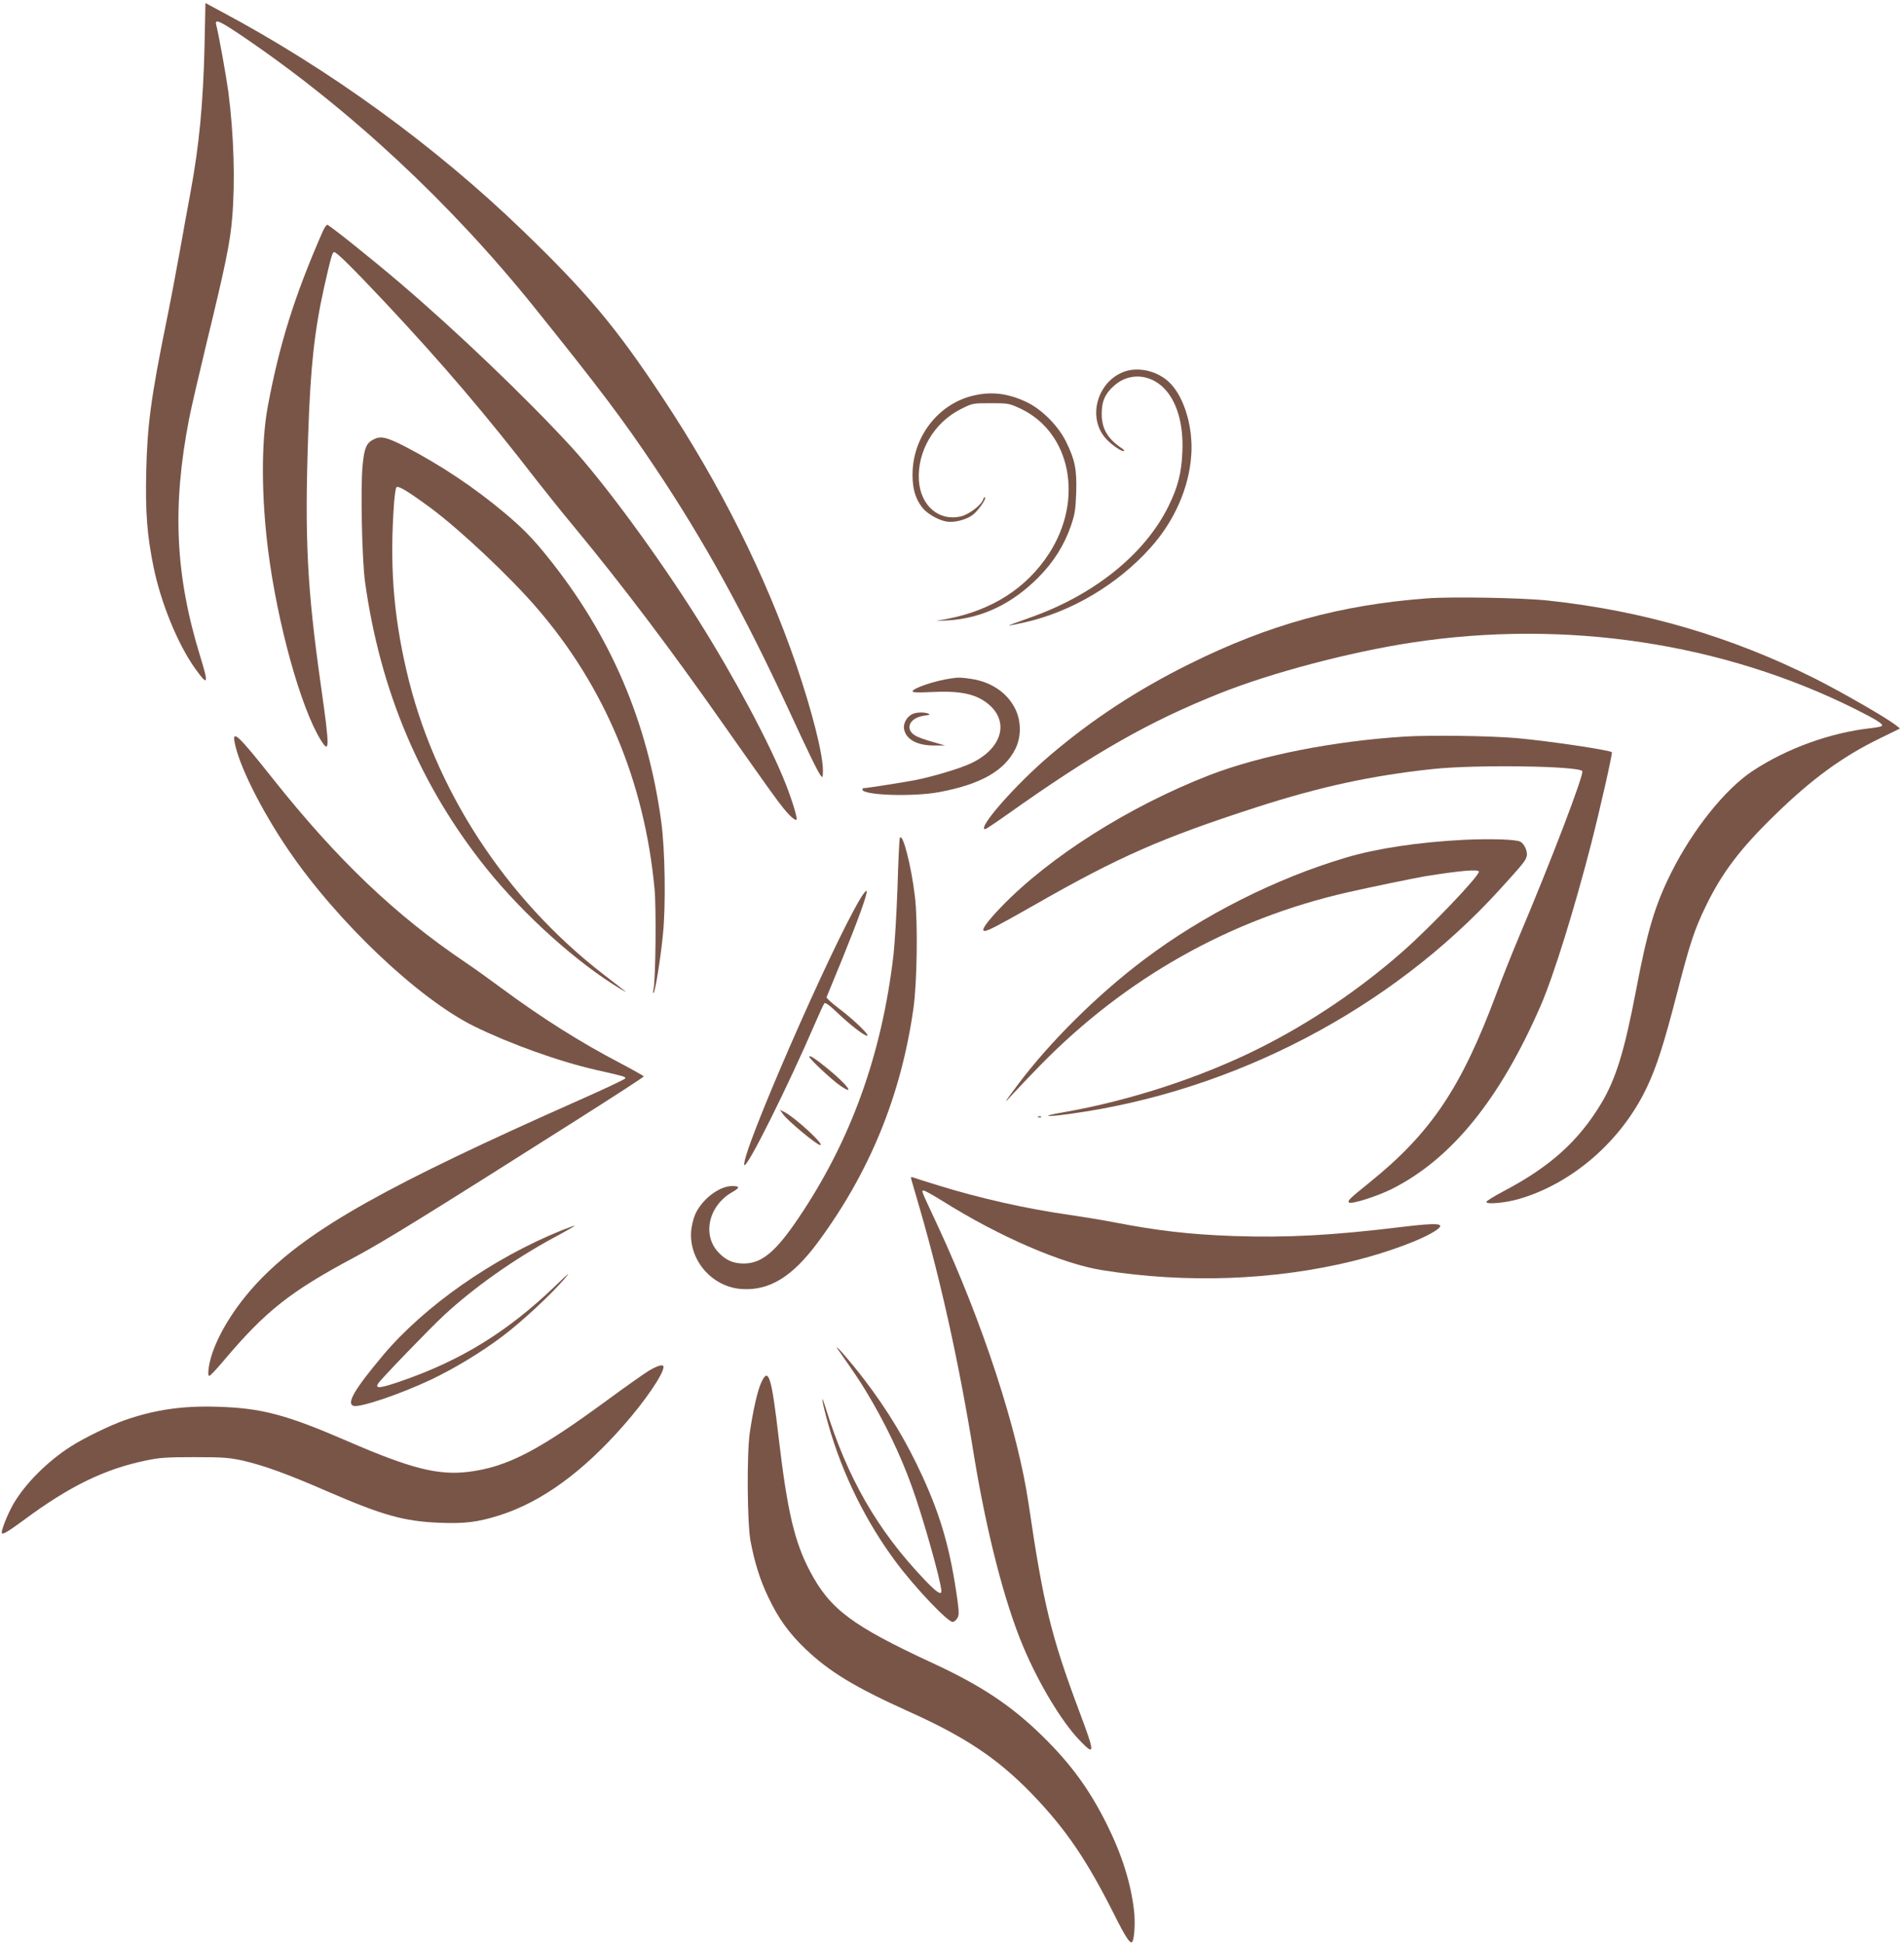 <?xml version="1.0" standalone="no"?>
<!DOCTYPE svg PUBLIC "-//W3C//DTD SVG 20010904//EN"
 "http://www.w3.org/TR/2001/REC-SVG-20010904/DTD/svg10.dtd">
<svg version="1.0" xmlns="http://www.w3.org/2000/svg"
 width="1254pt" height="1280pt" viewBox="0 0 1254 1280"
 preserveAspectRatio="xMidYMid meet">
<g transform="translate(0,1280) scale(0.1,-0.1)"
fill="#795548" stroke="none">
<path d="M1347 12492 c-9 -373 -35 -650 -93 -962 -14 -74 -45 -245 -69 -380
-24 -135 -64 -345 -89 -467 -102 -502 -126 -682 -133 -993 -6 -264 6 -417 48
-622 48 -236 159 -509 274 -670 86 -120 91 -106 33 82 -164 533 -185 985 -72
1565 14 72 68 303 119 515 119 489 151 644 164 803 21 244 11 550 -25 832 -14
102 -61 366 -80 442 -11 42 23 26 184 -83 693 -471 1359 -1090 1913 -1780 433
-539 581 -735 797 -1058 319 -477 582 -955 877 -1591 133 -289 191 -406 209
-430 14 -19 15 -17 16 31 0 108 -71 389 -175 694 -206 598 -501 1188 -880
1760 -308 466 -499 694 -930 1109 -574 553 -1265 1055 -1976 1434 l-106 57 -6
-288z"/>
<path d="M2126 11277 c-186 -424 -286 -743 -363 -1157 -43 -234 -42 -590 3
-945 61 -479 214 -1033 346 -1247 60 -97 60 -55 3 347 -93 656 -109 974 -85
1670 15 440 41 678 105 965 45 199 54 230 66 230 16 0 123 -106 334 -330 384
-410 666 -741 1005 -1180 58 -74 170 -214 250 -310 301 -364 621 -786 964
-1275 316 -449 360 -510 405 -566 44 -54 79 -85 87 -76 8 7 -28 125 -72 237
-104 263 -337 700 -576 1079 -259 412 -616 899 -838 1141 -294 320 -755 761
-1125 1076 -187 160 -468 384 -480 384 -5 0 -18 -19 -29 -43z"/>
<path d="M7408 10354 c-178 -62 -248 -296 -130 -436 33 -39 100 -88 121 -88
10 0 7 5 -9 17 -95 63 -134 130 -134 228 0 84 23 135 86 189 95 82 229 74 322
-18 88 -88 132 -240 123 -425 -6 -139 -30 -230 -92 -356 -157 -317 -494 -587
-920 -735 -77 -27 -135 -49 -130 -49 6 0 49 8 96 19 311 68 618 250 836 493
159 177 255 397 269 612 12 175 -42 365 -131 463 -75 84 -207 120 -307 86z"/>
<path d="M6406 10194 c-230 -56 -396 -274 -396 -520 0 -93 19 -158 64 -216 30
-39 103 -82 158 -92 49 -9 125 9 171 41 37 26 95 108 84 119 -3 3 -8 -4 -12
-15 -11 -36 -92 -98 -145 -111 -145 -35 -267 69 -278 236 -12 192 100 382 276
470 77 39 78 39 197 39 118 0 121 -1 199 -37 329 -158 415 -598 185 -953 -147
-227 -375 -373 -669 -430 l-75 -14 81 4 c222 14 421 109 594 284 100 101 169
211 213 338 26 76 31 106 35 218 5 153 -8 217 -66 335 -52 106 -160 215 -262
263 -123 58 -232 71 -354 41z"/>
<path d="M2461 9907 c-48 -24 -62 -57 -73 -173 -14 -147 -4 -617 16 -764 99
-718 365 -1347 800 -1889 247 -307 601 -625 886 -795 50 -29 55 -34 -112 95
-652 503 -1123 1229 -1301 2004 -88 379 -111 706 -81 1112 4 44 10 87 14 93
10 16 73 -22 228 -136 195 -145 522 -453 699 -659 446 -517 708 -1143 774
-1849 12 -129 7 -598 -7 -661 -4 -16 -4 -27 0 -24 12 11 46 223 62 384 20 192
14 565 -11 745 -90 659 -334 1228 -747 1741 -95 119 -165 191 -283 290 -198
167 -422 316 -652 436 -126 65 -165 74 -212 50z"/>
<path d="M9400 8860 c-574 -43 -1045 -173 -1570 -434 -342 -170 -636 -363
-915 -600 -228 -194 -484 -486 -426 -486 4 0 73 46 152 102 567 402 927 607
1394 793 338 135 857 272 1265 334 1012 154 2047 -2 2923 -440 133 -67 180
-96 172 -108 -2 -5 -33 -11 -67 -15 -270 -29 -558 -133 -784 -282 -182 -120
-394 -385 -537 -670 -108 -217 -157 -381 -232 -776 -77 -404 -133 -584 -231
-747 -149 -246 -334 -412 -632 -570 -69 -36 -124 -70 -123 -76 3 -17 126 -6
215 20 352 102 674 382 840 730 66 137 115 291 200 620 85 331 116 425 192
581 106 217 224 374 450 594 246 240 447 387 693 507 l135 66 -28 22 c-59 47
-351 215 -531 306 -552 277 -1131 447 -1755 514 -171 19 -637 27 -800 15z"/>
<path d="M6265 8333 c-107 -15 -255 -65 -255 -86 0 -7 41 -8 123 -4 196 10
300 -13 382 -84 136 -119 79 -295 -126 -388 -73 -33 -236 -82 -352 -106 -69
-14 -329 -55 -349 -55 -5 0 -8 -4 -8 -9 0 -38 333 -49 505 -17 274 51 431 140
503 286 39 79 38 182 -1 261 -52 107 -158 179 -292 199 -72 10 -78 10 -130 3z"/>
<path d="M6014 8100 c-39 -15 -66 -61 -60 -99 11 -70 88 -112 205 -110 l66 0
-80 23 c-44 12 -94 30 -111 39 -78 41 -48 120 51 134 37 5 44 8 30 14 -26 10
-75 10 -101 -1z"/>
<path d="M9255 7950 c-470 -29 -954 -125 -1289 -254 -528 -205 -1053 -537
-1372 -868 -98 -102 -137 -158 -109 -158 22 0 87 34 328 171 558 319 837 441
1464 644 416 134 750 207 1158 251 275 30 952 21 986 -13 15 -15 -202 -585
-421 -1102 -44 -105 -110 -270 -146 -368 -231 -618 -430 -914 -836 -1241 -130
-105 -145 -119 -133 -130 13 -14 184 40 280 88 394 197 714 591 983 1210 85
196 221 634 332 1065 58 227 142 597 136 602 -14 14 -431 76 -631 93 -173 15
-567 20 -730 10z"/>
<path d="M1545 7913 c28 -152 175 -446 353 -708 322 -474 858 -982 1225 -1163
234 -115 559 -232 802 -287 186 -42 197 -45 193 -56 -2 -6 -138 -70 -303 -143
-1267 -562 -1770 -844 -2095 -1176 -148 -151 -267 -332 -321 -488 -24 -69 -35
-152 -21 -152 6 0 46 42 89 93 281 334 443 462 871 690 192 103 455 265 1460
902 243 154 442 283 442 287 0 3 -69 42 -152 86 -267 139 -518 298 -785 495
-78 58 -184 134 -235 168 -463 312 -844 674 -1273 1214 -224 282 -266 322
-250 238z"/>
<path d="M5926 7280 c-3 -8 -10 -154 -15 -325 -6 -170 -18 -368 -26 -440 -77
-661 -282 -1228 -629 -1740 -149 -220 -240 -295 -358 -295 -68 0 -117 21 -165
72 -110 114 -67 308 88 397 54 31 54 41 0 41 -85 0 -200 -89 -243 -188 -11
-25 -23 -74 -26 -108 -15 -193 138 -369 333 -382 183 -12 334 81 502 308 341
462 547 964 629 1539 24 168 30 567 10 736 -24 206 -83 433 -100 385z"/>
<path d="M9643 7270 c-299 -15 -577 -57 -778 -117 -462 -137 -944 -380 -1329
-671 -305 -229 -622 -543 -833 -825 -89 -118 -99 -136 -38 -67 27 30 110 117
185 194 563 576 1252 964 2025 1140 135 31 441 94 505 105 237 38 360 49 360
31 0 -31 -318 -364 -500 -524 -282 -249 -610 -470 -941 -636 -384 -193 -854
-347 -1294 -424 -157 -27 -126 -34 47 -10 1074 148 2109 689 2825 1476 157
173 170 189 178 220 8 30 -16 83 -43 96 -28 15 -195 20 -369 12z"/>
<path d="M5667 6884 c-190 -314 -788 -1685 -765 -1755 12 -35 287 516 470 941
27 63 53 119 58 124 6 6 38 -17 82 -60 84 -80 178 -154 199 -154 21 0 -87 105
-184 178 -48 36 -86 71 -83 76 3 6 48 117 101 246 104 256 169 434 163 452 -3
7 -21 -15 -41 -48z"/>
<path d="M5330 5842 c0 -14 147 -152 204 -191 105 -72 45 8 -84 113 -80 65
-120 91 -120 78z"/>
<path d="M5158 5462 c32 -44 222 -202 244 -202 32 0 -163 179 -233 216 l-32
16 21 -30z"/>
<path d="M6838 5443 c7 -3 16 -2 19 1 4 3 -2 6 -13 5 -11 0 -14 -3 -6 -6z"/>
<path d="M6002 5034 c3 -10 29 -99 57 -196 140 -483 260 -1028 355 -1618 84
-513 202 -972 326 -1265 102 -242 252 -491 368 -612 106 -111 106 -93 -2 194
-184 492 -235 703 -331 1358 -72 490 -302 1195 -601 1838 -111 238 -107 227
-90 227 8 0 63 -31 123 -68 374 -235 788 -414 1053 -456 552 -88 1129 -67
1646 59 233 57 469 145 554 205 64 45 15 50 -226 21 -457 -56 -760 -72 -1109
-60 -286 10 -501 35 -780 89 -82 16 -217 38 -300 50 -284 40 -598 111 -868
195 -78 24 -151 47 -161 51 -16 6 -18 4 -14 -12z"/>
<path d="M3700 4699 c-453 -183 -905 -499 -1178 -824 -186 -222 -241 -315
-195 -332 38 -15 305 75 511 172 157 75 326 177 469 284 127 95 324 278 415
385 39 46 24 34 -62 -49 -316 -304 -624 -494 -1023 -631 -134 -46 -166 -49
-148 -16 13 24 338 361 436 452 199 184 460 368 720 509 83 44 146 81 140 80
-5 0 -44 -14 -85 -30z"/>
<path d="M5522 3910 c109 -156 141 -204 178 -265 124 -204 229 -420 305 -632
72 -197 194 -630 195 -690 0 -30 -33 -7 -112 76 -311 327 -507 668 -652 1136
-36 115 -20 24 20 -117 92 -325 248 -640 445 -904 126 -169 340 -394 373 -394
9 0 22 10 30 23 13 20 13 35 1 127 -46 325 -106 538 -228 805 -107 235 -232
441 -388 645 -88 115 -215 260 -167 190z"/>
<path d="M4275 3775 c-33 -20 -152 -104 -265 -187 -465 -342 -669 -448 -926
-480 -198 -24 -379 22 -790 200 -411 178 -570 220 -863 229 -228 7 -410 -19
-611 -89 -96 -34 -267 -117 -351 -171 -157 -100 -301 -245 -379 -377 -40 -69
-87 -187 -77 -196 8 -9 43 13 147 89 295 219 528 333 797 389 93 20 138 23
323 23 189 0 228 -3 320 -23 136 -31 296 -89 555 -202 365 -158 503 -197 737
-207 170 -7 255 4 398 49 277 88 548 285 818 593 141 160 262 338 262 384 0
20 -35 11 -95 -24z"/>
<path d="M5011 3690 c-24 -55 -52 -183 -73 -325 -20 -140 -17 -595 5 -712 27
-143 63 -258 117 -370 67 -141 136 -237 246 -342 156 -149 326 -252 679 -411
374 -168 586 -310 810 -541 225 -233 362 -435 545 -799 72 -144 103 -191 116
-178 15 15 22 127 13 206 -21 183 -79 367 -179 569 -116 232 -237 398 -427
584 -204 199 -402 331 -723 479 -528 245 -673 353 -805 603 -102 193 -149 394
-205 867 -49 424 -69 485 -119 370z"/>
</g>
</svg>
